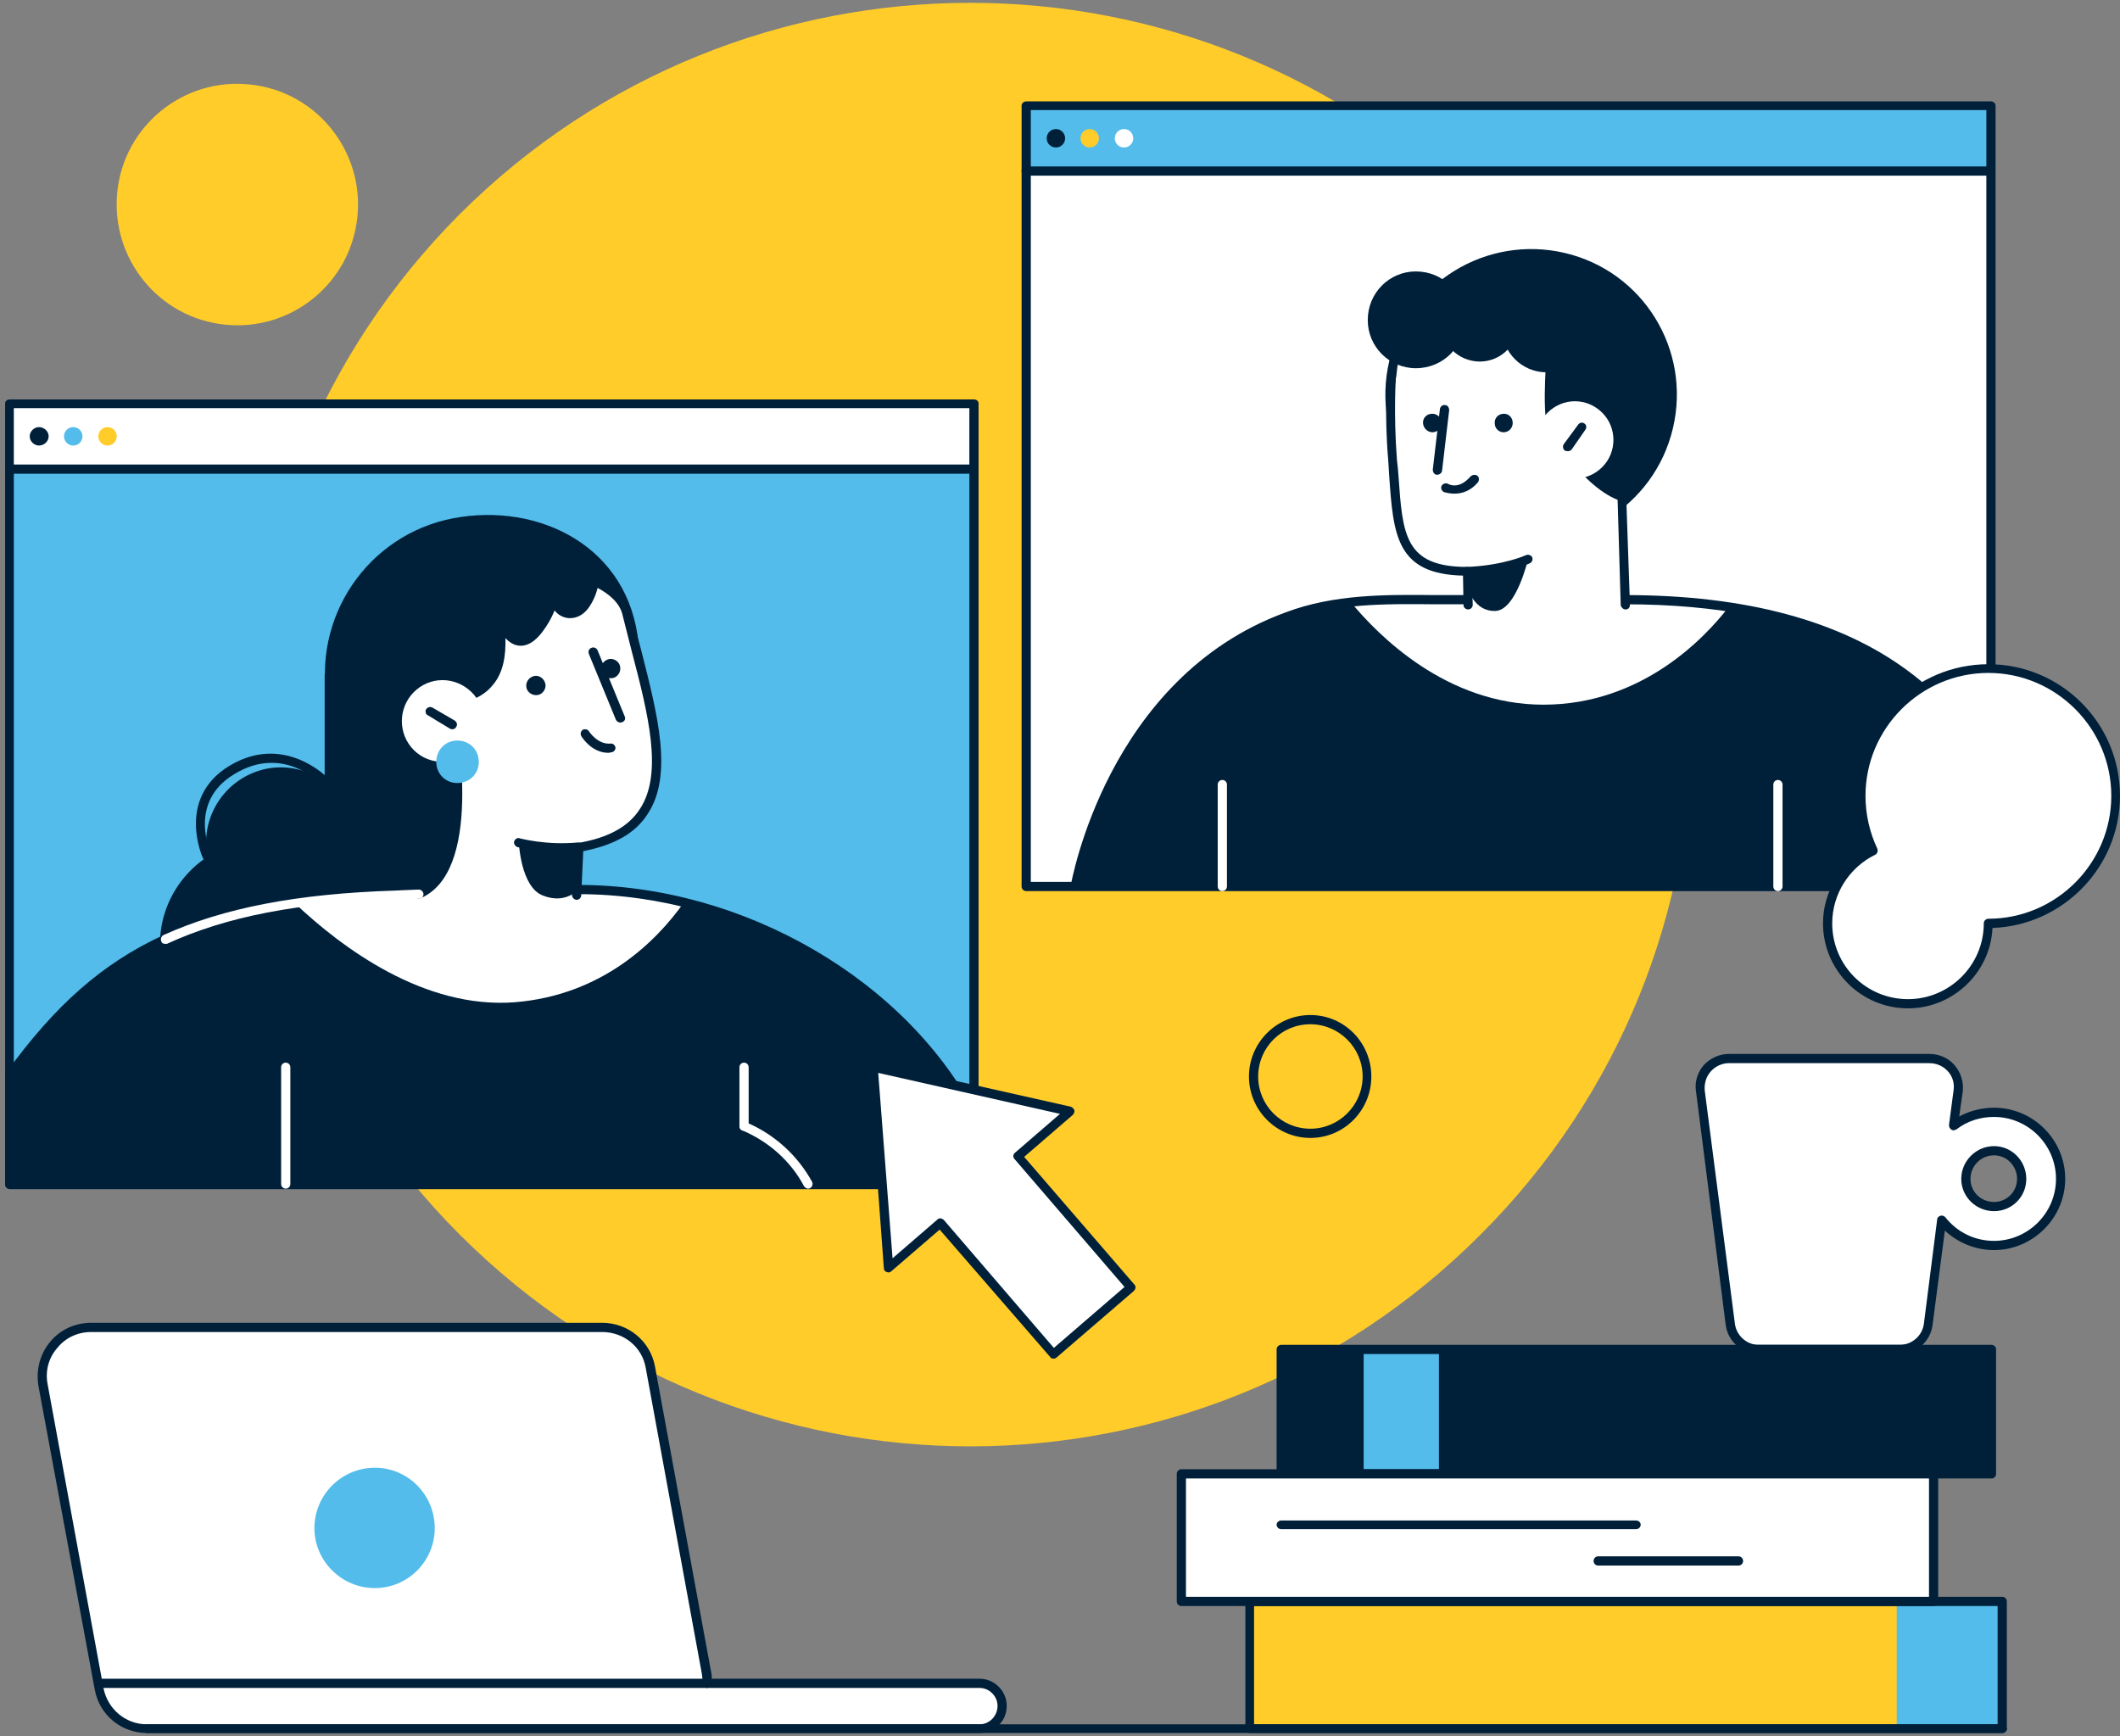<?xml version="1.0" encoding="UTF-8"?>
<svg xmlns="http://www.w3.org/2000/svg" version="1.2" viewBox="0 0 414 339" width="414" height="339">
  <rect x="0" y="0" width="414" height="339" fill="#808080" stroke="none"/>
  <defs>
    <clipPath id="cp1">
      <path d="m-5-43h425v425h-425z"></path>
    </clipPath>
  </defs>
  <style>.a{fill:#ffcc29}.b{fill:#53bceb}.c{fill:#fff}.d{fill:#00203a}</style>
  <g clip-path="url(#cp1)">
    <path class="a" d="m289.1 241.1c55.1-55 55.1-144.2 0-199.3-55-55-144.2-55-199.3 0-55 55.1-55 144.3 0 199.3 55.1 55.1 144.3 55.1 199.3 0z"></path>
    <path class="b" d="m190.2 78.7h-188.3v152.5h188.3z"></path>
    <path class="c" d="m190.2 78.7h-188.3v12.9h188.3z"></path>
    <path class="d" d="m190.2 232.2h-188.3c-0.5 0-0.9-0.4-0.9-0.9v-152.5c0-0.5 0.4-0.8 0.9-0.8h188.3c0.5 0 0.9 0.3 0.9 0.8v152.5c0 0.5-0.4 0.9-0.9 0.9zm-187.5-1.8h186.6v-150.7h-186.6z"></path>
    <path class="d" d="m189.5 92.5h-187.6c-0.5 0-0.9-0.4-0.9-0.9 0-0.5 0.4-0.9 0.9-0.9h187.6c0.5 0 0.9 0.4 0.9 0.9 0 0.5-0.4 0.9-0.9 0.9z"></path>
    <path class="d" d="m7.6 87c1 0 1.9-0.8 1.9-1.8 0-1-0.9-1.8-1.9-1.8-0.9 0-1.8 0.8-1.8 1.8 0 1 0.9 1.8 1.8 1.8z"></path>
    <path class="a" d="m21 87c1 0 1.8-0.8 1.8-1.8 0-1-0.8-1.8-1.8-1.8-1 0-1.8 0.8-1.8 1.8 0 1 0.8 1.8 1.8 1.8z"></path>
    <path class="b" d="m14.3 87c1 0 1.8-0.8 1.8-1.8 0-1-0.8-1.8-1.8-1.8-1 0-1.8 0.8-1.8 1.8 0 1 0.8 1.8 1.8 1.8z"></path>
    <path class="d" d="m99 133.1l-35.6-1.5v21c-3.1-2.2-7.2-3.3-11.3-2.5-7.9 1.6-13.1 9.2-11.6 17.2-6.7 4.4-10.5 12.5-8.9 20.9 2.1 11 12.7 18.2 23.7 16.1 11-2.1 18.3-12.8 16.2-23.8q-0.2-1-0.5-1.9l24.3-0.4 3.7-45.1z"></path>
    <path class="d" d="m64 137.4c3.2 16.8 19.4 27.8 36.2 24.6 16.8-3.2 26.1-19.2 24.5-36.2-1.7-19-19.4-27.8-36.2-24.6-16.7 3.2-27.7 19.4-24.5 36.2z"></path>
    <path class="d" d="m190.2 218.7c-13.8-27.2-46.5-45-77.3-45-9 0-35.7 1.1-35.7 1.1-41.6 1.3-59.3 13.1-75.3 35.3v21.1h188.3z"></path>
    <path class="c" d="m100.6 195.7c17-1.4 27.5-11.8 32.9-19.4-6.8-1.7-13.8-2.6-20.6-2.6-9 0-35.7 1.1-35.7 1.1-7.2 0.2-13.7 0.7-19.6 1.6 9.1 8.6 25.2 20.7 43 19.3z"></path>
    <path class="d" d="m190.2 232.1h-188.3c-0.5 0-0.9-0.4-0.9-0.9v-21.1q0-0.3 0.1-0.5c9.7-13.4 18.9-21.5 30.8-27 0.4-0.2 1 0 1.2 0.5 0.2 0.4 0 1-0.5 1.2-11.5 5.3-20.4 13.1-29.9 26.1v19.9h186.6v-11.3c-13.4-26.2-44.7-44.4-76.3-44.4h-0.1c-6.5 0-22.3 0.6-31.1 0.9-0.5 0-0.9-0.4-0.9-0.9 0-0.4 0.4-0.9 0.9-0.9 8.8-0.3 24.6-0.8 31.1-0.9q0 0 0.1 0c32.3 0 64.4 18.7 78 45.5q0.1 0.2 0.1 0.4v12.5c0 0.5-0.4 0.9-0.9 0.9z"></path>
    <path class="c" d="m157.8 232.1c-0.3 0-0.6-0.2-0.8-0.5-2.6-4.9-6.9-8.7-12.1-10.9-0.4-0.1-0.6-0.7-0.4-1.1 0.1-0.5 0.7-0.7 1.1-0.5 5.5 2.3 10.1 6.4 13 11.7 0.2 0.4 0 1-0.4 1.2q-0.2 0.1-0.4 0.1z"></path>
    <path class="c" d="m145.3 220.8c-0.5 0-0.9-0.4-0.9-0.9v-11.5c0-0.5 0.4-0.9 0.9-0.9 0.5 0 0.9 0.4 0.9 0.9v11.5c0 0.5-0.4 0.9-0.9 0.9z"></path>
    <path class="c" d="m55.8 232.1c-0.5 0-0.9-0.4-0.9-0.9v-22.8c0-0.5 0.4-0.9 0.9-0.9 0.5 0 0.9 0.4 0.9 0.9v22.8c0 0.5-0.4 0.9-0.9 0.9z"></path>
    <path class="d" d="m40.5 168.2c-0.3 0-0.7-0.2-0.8-0.5-0.1-0.1-5.4-11.7 5-18.1 10.8-6.6 19.3 2.3 19.4 2.4 0.3 0.4 0.3 0.9-0.1 1.3-0.3 0.3-0.9 0.3-1.2-0.1-0.3-0.3-7.6-7.9-17.1-2-9.1 5.5-4.6 15.3-4.4 15.7 0.2 0.5 0 1-0.4 1.2q-0.2 0.1-0.4 0.1z"></path>
    <path class="c" d="m122.5 120c-0.7-2.9-3.3-5.1-6.5-6.6-0.1 1.8-1 3.8-2 5-0.7 0.9-1.7 1.5-2.9 1.4-1.2-0.1-2.1-0.9-2.6-2q-0.2-0.4-0.3-0.8c-0.6 2.1-1.7 4.2-3 5.9-1 1.2-2.4 2.6-4.1 2.2-1.3-0.3-2.2-1.5-2.7-2.6q-0.5-1.2-0.9-2.5c0.8 7.2 1.2 15.9-10.1 16.7 0 0 7 32.6-5.6 37.9l-1 4.7 31.6-1.1 0.6-12.8c22.8-3.8 14.6-24.3 9.5-45.4z"></path>
    <path class="d" d="m112.6 175.7q0 0 0 0c-0.5 0-0.9-0.5-0.9-0.9l0.4-9.4c0.1-0.4 0.4-0.8 0.8-0.8 5.9-1 9.9-3.2 12.1-6.7 4.5-6.9 1.6-18.4-1.6-30.6-0.6-2.3-1.2-4.7-1.8-7.1-0.5-2.5-2.8-4.3-4.9-5.4-0.4 1.7-1.2 3.2-2 4.2-1 1.2-2.3 1.8-3.7 1.7-1-0.1-2-0.6-2.7-1.5-0.6 1.5-1.4 2.9-2.4 4.2-0.6 0.8-2.5 3.2-5 2.6q-1.2-0.3-2.2-1.4c0.1 3.4-0.4 6.8-2.5 9.2-1.7 2.1-4.3 3.3-7.7 3.7 1.1 5.7 5.7 32.8-6.4 37.9-0.4 0.2-0.9 0-1.1-0.5-0.2-0.4 0-0.9 0.4-1.1 11.9-5 5.2-36.6 5.1-36.9 0-0.2 0-0.5 0.2-0.7 0.2-0.2 0.4-0.3 0.6-0.4 3.5-0.2 6-1.3 7.6-3.1 2.5-3.1 2.2-7.9 1.7-12.6 0-0.4 0.3-0.9 0.7-1 0.5 0 0.9 0.2 1.1 0.7q0.4 1.3 0.8 2.3 0.9 1.9 2.1 2.2 1.4 0.3 3.2-2c1.3-1.7 2.3-3.6 2.8-5.5 0.1-0.4 0.4-0.7 0.8-0.7 0.4 0 0.8 0.2 0.9 0.6q0.1 0.4 0.3 0.7c0.2 0.5 0.8 1.4 1.9 1.5 0.9 0.1 1.7-0.5 2.1-1 1-1.3 1.7-3.1 1.8-4.5 0.1-0.3 0.2-0.6 0.5-0.7 0.2-0.2 0.5-0.2 0.8-0.1 3.9 1.9 6.3 4.4 7 7.2 0.5 2.4 1.2 4.8 1.8 7.1 3.2 12.6 6.3 24.4 1.3 32-2.4 3.8-6.5 6.1-12.6 7.3l-0.4 8.6c0 0.5-0.4 0.9-0.9 0.9z"></path>
    <path class="d" d="m110 166.4c-5.1 0-8.8-1-9-1-0.4-0.2-0.7-0.6-0.6-1.1 0.2-0.5 0.7-0.8 1.1-0.6 0.1 0 5.1 1.4 11.4 0.8 0.6 0 1 0.4 1 0.9 0.1 0.4-0.3 0.9-0.8 0.9q-1.6 0.1-3.1 0.1z"></path>
    <path class="d" d="m112.9 173.7c0 0-2.4 2.9-6.8 1.2-4.5-1.6-4.8-10.7-4.8-10.7l11.7 1.2-0.1 8.3z"></path>
    <path class="d" d="m118.8 147c-3.3 0-5.2-3.1-5.3-3.3-0.2-0.4-0.1-0.9 0.3-1.2 0.4-0.2 1-0.1 1.2 0.3 0.1 0.1 1.7 2.6 4.2 2.4 0.5-0.1 0.9 0.3 1 0.8 0 0.5-0.4 0.9-0.9 0.9q-0.2 0.1-0.5 0.1z"></path>
    <path class="c" d="m91.5 146.9c3.4-2.8 3.9-7.8 1.1-11.2-2.9-3.4-7.9-3.9-11.3-1-3.3 2.8-3.8 7.8-1 11.2 2.8 3.4 7.8 3.8 11.2 1z"></path>
    <path class="d" d="m88.3 142.4q-0.2 0-0.4-0.1l-4.3-2.6c-0.5-0.2-0.6-0.8-0.4-1.2 0.3-0.4 0.8-0.6 1.3-0.3l4.3 2.5c0.4 0.3 0.6 0.8 0.3 1.2-0.1 0.3-0.4 0.5-0.8 0.5z"></path>
    <path class="d" d="m121.2 141.1c-0.4 0-0.7-0.2-0.9-0.5l-5.3-12.9c-0.2-0.5 0-1 0.5-1.2 0.4-0.2 1 0 1.2 0.5l5.3 12.9c0.2 0.4 0 1-0.5 1.1q-0.2 0.1-0.3 0.1z"></path>
    <path class="d" d="m102.9 134.6c0.4 0.9 1.5 1.4 2.5 1 0.9-0.4 1.4-1.5 1-2.4-0.4-1-1.5-1.5-2.4-1.1-1 0.4-1.5 1.5-1.1 2.5z"></path>
    <path class="d" d="m117.5 131.3c0.4 0.9 1.5 1.4 2.5 1 0.9-0.4 1.4-1.5 1-2.5-0.4-0.9-1.5-1.4-2.4-1-1 0.4-1.5 1.5-1.1 2.5z"></path>
    <path class="b" d="m89.3 152.9c2.4 0 4.2-1.8 4.2-4.1 0-2.4-1.8-4.2-4.2-4.2-2.3 0-4.1 1.8-4.1 4.2 0 2.3 1.8 4.1 4.1 4.1z"></path>
    <path class="c" d="m32.3 184.3c-0.4 0-0.7-0.1-0.8-0.5-0.2-0.4 0-1 0.4-1.2 11.7-5.3 26.1-8.1 45.3-8.7 0 0 1.8-0.1 4.6-0.2 0.4 0 0.9 0.4 0.9 0.9 0 0.5-0.4 0.9-0.9 0.9-2.8 0.1-4.6 0.2-4.6 0.2-18.9 0.5-33.1 3.3-44.6 8.6q-0.1 0-0.3 0z"></path>
    <path class="c" d="m388.8 20.5h-188.4v152.5h188.4z"></path>
    <path class="b" d="m388.8 20.5h-188.4v12.9h188.4z"></path>
    <path class="d" d="m388.8 174h-188.4c-0.5 0-0.9-0.4-0.9-0.9v-152.5c0-0.4 0.4-0.8 0.9-0.8h188.4c0.5 0 0.9 0.4 0.9 0.8v152.5c0 0.5-0.4 0.9-0.9 0.9zm-187.5-1.8h186.6v-150.7h-186.6z"></path>
    <path class="d" d="m388 34.3h-187.6c-0.5 0-0.9-0.4-0.9-0.9 0-0.5 0.4-0.9 0.9-0.9h187.6c0.5 0 0.9 0.4 0.9 0.9 0 0.5-0.4 0.9-0.9 0.9z"></path>
    <path class="d" d="m206.2 28.8c1 0 1.8-0.8 1.8-1.8 0-1-0.8-1.8-1.8-1.8-1 0-1.8 0.8-1.8 1.8 0 1 0.8 1.8 1.8 1.8z"></path>
    <path class="c" d="m219.5 28.8c1 0 1.8-0.8 1.8-1.8 0-1-0.8-1.8-1.8-1.8-1 0-1.8 0.8-1.8 1.8 0 1 0.8 1.8 1.8 1.8z"></path>
    <path class="a" d="m212.8 28.8c1 0 1.8-0.8 1.8-1.8 0-1-0.8-1.8-1.8-1.8-1 0-1.8 0.8-1.8 1.8 0 1 0.8 1.8 1.8 1.8z"></path>
    <path class="d" d="m317.4 117.1c-12.5 0-19.8 0-32.4 0-11.5 0-22.9-0.7-33.7 3.3-34.8 12.8-41.3 52.6-41.3 52.6h178.8v-20.2c-3.7-7.7-15.9-35.7-71.4-35.7z"></path>
    <path class="c" d="m301.4 137.6c19.2 0 31.5-13 36.2-19.1-6-0.9-12.7-1.4-20.2-1.4-12.5 0-19.8 0-32.4 0-7.1 0-14.2-0.3-21.2 0.5 5.3 6.4 18.6 20 37.6 20z"></path>
    <path class="d" d="m388.8 173.9h-178.8c-0.3 0-0.5-0.1-0.7-0.3-0.1-0.2-0.2-0.5-0.2-0.7 0.1-0.4 7-40.5 41.9-53.3 9.5-3.6 19.6-3.5 29.4-3.4q2.3 0 4.6 0c8.9 0 15.2 0 22.5 0h9.9c23.5 0 42 5 55.2 14.8 10.7 7.9 14.8 16.8 16.8 21.1l0.2 0.3q0.1 0.2 0.1 0.4v20.2c0 0.5-0.4 0.9-0.9 0.9zm-177.7-1.8h176.8v-19.1l-0.1-0.2c-10.8-23.1-34.5-34.8-70.4-34.8h-9.9c-7.3 0-13.6 0-22.5 0q-2.3 0-4.6 0c-10.1-0.1-19.6-0.2-28.8 3.2-30.8 11.4-39.2 44.6-40.5 50.9z"></path>
    <path class="d" d="m326.7 83.6c3.6-15.3-5.8-30.6-21.1-34.2-15.3-3.6-30.7 5.8-34.3 21.1-3.6 15.3 5.9 30.6 21.2 34.3 15.3 3.6 30.6-5.9 34.2-21.2z"></path>
    <path class="c" d="m316.7 97.9c-7.8-2.5-14.5-14.3-14.6-14.9-0.9-3.5-0.2-13.2 0.3-18.6 0.2-2-1.3-3.7-3.3-3.9-5.6-0.3-16.1-0.7-20 1-3.1 1.3-6.2 8.1-6.3 10.9-0.1 1.4-1.6 8.2-0.9 17.5 1.1 13.3 0.5 21.6 14.6 21.6l0.2 8.6h30.7z"></path>
    <path class="d" d="m286.7 119c-0.5 0-0.9-0.4-0.9-0.8l-0.1-5.8c-13-0.3-13.6-7.9-14.4-19.3q-0.1-1.5-0.2-3.2c-0.8-9.2-0.2-16.5-0.2-16.6 0-0.5 0.4-0.8 0.9-0.8 0.5 0.1 0.9 0.5 0.8 1 0 0-0.5 7.2 0.2 16.3q0.2 1.6 0.3 3.1c0.8 11.5 1.2 17.8 13.4 17.8 0.5 0 0.9 0.3 0.9 0.8l0.2 6.6c0 0.5-0.4 0.9-0.9 0.9q0 0 0 0z"></path>
    <path class="d" d="m317.4 119c-0.4 0-0.8-0.4-0.9-0.8l-0.6-20.3c-0.1-0.5 0.3-0.9 0.8-0.9 0.5 0 0.9 0.4 0.9 0.8l0.7 20.3c0 0.5-0.3 0.9-0.8 0.9q0 0-0.1 0z"></path>
    <path class="d" d="m286.5 112.4c-0.5 0-0.9-0.3-0.9-0.8 0-0.5 0.4-0.9 0.9-0.9 7.2-0.3 11.5-2.3 11.5-2.3 0.4-0.2 1 0 1.2 0.4 0.2 0.5 0 1-0.5 1.2-0.1 0.1-4.6 2.1-12.1 2.4q-0.1 0-0.1 0z"></path>
    <path class="d" d="m286.7 114.9c0 0 1.1 4.5 5.3 4.4 4.1-0.1 6.4-10.1 6.4-10.1l-11.9 2.3z"></path>
    <path class="c" d="m312.9 91.2c2.9-2.9 2.9-7.7 0-10.6-3-3-7.7-3-10.7 0-2.9 2.9-2.9 7.7 0 10.6 3 3 7.7 3 10.7 0z"></path>
    <path class="d" d="m306.2 88.1q-0.3 0-0.6-0.1c-0.4-0.3-0.5-0.9-0.2-1.3l2.8-3.8c0.3-0.4 0.8-0.5 1.2-0.2 0.4 0.2 0.5 0.8 0.2 1.2l-2.7 3.9c-0.2 0.2-0.5 0.3-0.7 0.3z"></path>
    <path class="d" d="m291.9 82.7c0 1 0.9 1.8 1.9 1.7 1-0.1 1.7-1 1.6-2-0.1-1-0.9-1.7-1.9-1.6-1 0.1-1.7 0.9-1.6 1.9z"></path>
    <path class="d" d="m277.9 82.7c0.1 1 1 1.8 2 1.7 1-0.1 1.7-1 1.6-2-0.1-1-1-1.7-2-1.6-1 0.1-1.7 0.9-1.6 1.9z"></path>
    <path class="d" d="m276.5 71.9c5.3 0 9.5-4.2 9.5-9.4 0-5.3-4.2-9.5-9.5-9.5-5.2 0-9.4 4.2-9.4 9.5 0 5.2 4.2 9.4 9.4 9.4z"></path>
    <path class="d" d="m289 70.6c4.2 0 7.6-3.5 7.6-7.7 0-4.2-3.4-7.7-7.6-7.7-4.3 0-7.7 3.5-7.7 7.7 0 4.2 3.4 7.7 7.7 7.7z"></path>
    <path class="d" d="m302 72.7c4.9 0 8.8-3.9 8.8-8.7 0-4.9-3.9-8.8-8.8-8.8-4.8 0-8.7 3.9-8.7 8.8 0 4.8 3.9 8.7 8.7 8.7z"></path>
    <path class="c" d="m238.7 174c-0.5 0-0.9-0.4-0.9-0.9v-19.9c0-0.5 0.4-0.9 0.9-0.9 0.5 0 0.9 0.4 0.9 0.9v19.9c0 0.5-0.4 0.9-0.9 0.9z"></path>
    <path class="c" d="m347.2 174c-0.5 0-0.9-0.4-0.9-0.9v-19.9c0-0.5 0.4-0.9 0.9-0.9 0.5 0 0.9 0.4 0.9 0.9v19.9c0 0.5-0.4 0.9-0.9 0.9z"></path>
    <path class="d" d="m282 96.1c-0.4-0.2-0.7-0.7-0.5-1.2 0.2-0.4 0.7-0.6 1.1-0.5 0.2 0.1 2.2 1.4 4.6-1.4 0.4-0.3 0.9-0.4 1.3-0.1 0.4 0.3 0.4 0.9 0.1 1.3-2.8 3.3-6.4 1.9-6.6 1.9z"></path>
    <path class="d" d="m280.7 92.7q-0.1 0-0.1 0c-0.5 0-0.8-0.5-0.8-1l1.4-11.9c0.1-0.4 0.5-0.8 1-0.7 0.5 0 0.8 0.5 0.8 1l-1.4 11.9c-0.1 0.4-0.5 0.7-0.9 0.7z"></path>
    <path class="c" d="m198.8 225.8l22.1 25.6-15.2 13-22.1-25.6-10.1 8.8-1.5-19.6-1.4-19.6 19.1 4.3 19.2 4.3-10.1 8.8z"></path>
    <path class="d" d="m205.7 265.3q0 0 0 0-0.4 0-0.6-0.3l-21.6-24.9-9.4 8.1c-0.3 0.3-0.6 0.3-0.9 0.2-0.4-0.1-0.6-0.4-0.6-0.8l-2.9-39.2c0-0.3 0.1-0.5 0.3-0.7 0.2-0.2 0.5-0.3 0.8-0.2l38.3 8.6c0.3 0.1 0.6 0.4 0.7 0.7 0.1 0.3-0.1 0.7-0.3 0.9l-9.5 8.2 21.5 24.9c0.4 0.4 0.3 0.9-0.1 1.3l-15.1 13q-0.2 0.2-0.6 0.2zm-22.1-27.4q0.1 0 0.1 0 0.4 0.1 0.6 0.3l21.5 25 13.8-11.9-21.5-25c-0.3-0.3-0.3-0.9 0.1-1.2l8.8-7.6-35.5-8 2.8 36.2 8.8-7.6q0.2-0.2 0.5-0.2z"></path>
    <path class="c" d="m138.1 328.7q0-1.2-0.2-2.4l-10.9-59.3c-0.8-4.5-4.8-7.8-9.4-7.8h-99.8c-6 0-10.5 5.4-9.4 11.2l10.9 59.3c0.9 4.6 4.8 7.9 9.4 7.9h162.6c2.4 0 4.4-2 4.4-4.5 0-2.4-2-4.4-4.4-4.4h-53.2z"></path>
    <path class="d" d="m191.3 338.4h-162.6c-5 0-9.3-3.5-10.2-8.5l-11-59.3c-0.5-3.1 0.3-6.2 2.3-8.6 2-2.4 4.9-3.7 8-3.7h99.8c5.1 0 9.4 3.6 10.3 8.5l10.9 59.3q0.2 0.8 0.2 1.7h52.3c2.9 0 5.3 2.4 5.3 5.3 0 3-2.4 5.3-5.3 5.3zm-173.5-78.3c-2.6 0-5 1.1-6.6 3.1-1.7 1.9-2.4 4.5-1.9 7.1l10.9 59.3c0.8 4.1 4.3 7.1 8.5 7.1h162.6c1.9 0 3.5-1.6 3.5-3.6 0-1.9-1.6-3.5-3.5-3.5h-53.2q-0.4 0-0.7-0.3-0.3-0.3-0.2-0.7 0-1.1-0.2-2.1l-10.9-59.4c-0.7-4.1-4.3-7-8.5-7h-99.8z"></path>
    <path class="b" d="m73.2 310.1c6.5 0 11.7-5.3 11.7-11.7 0-6.5-5.2-11.8-11.7-11.8-6.5 0-11.8 5.3-11.8 11.8 0 6.4 5.3 11.7 11.8 11.7z"></path>
    <path class="c" d="m389.4 217.2c-3 0-5.7 1-7.9 2.6l0.9-6.8c0.4-3.4-2.2-6.3-5.6-6.3h-39.2c-3.4 0-6 2.9-5.5 6.3l5.8 45.6c0.3 2.8 2.7 4.9 5.5 4.9h27.6c2.8 0 5.2-2.1 5.6-4.9l2.6-20.4c2.3 3.1 6 5 10.2 5 7.1 0 13-5.8 13-13 0-7.2-5.9-13-13-13zm0 18.4c-3 0-5.5-2.4-5.5-5.4 0-3 2.5-5.5 5.5-5.5 3 0 5.4 2.5 5.4 5.5 0 3-2.4 5.4-5.4 5.4z"></path>
    <path class="d" d="m371 264.4h-27.6c-3.2 0-6-2.5-6.4-5.7l-5.8-45.6c-0.3-1.8 0.3-3.7 1.5-5.1 1.3-1.4 3.1-2.2 4.9-2.2h39.2c1.9 0 3.7 0.8 4.9 2.2 1.2 1.4 1.8 3.3 1.6 5.1l-0.7 4.9c2.1-1.1 4.4-1.7 6.8-1.7 7.6 0 13.9 6.2 13.9 13.9 0 7.6-6.3 13.9-13.9 13.9-3.6 0-7-1.4-9.6-3.8l-2.4 18.4c-0.4 3.2-3.1 5.7-6.4 5.7zm-33.4-56.8c-1.3 0-2.6 0.6-3.5 1.6-0.9 1-1.3 2.3-1.2 3.7l5.9 45.6c0.3 2.3 2.3 4.1 4.6 4.1h27.6c2.4 0 4.4-1.8 4.7-4.1l2.6-20.4c0-0.3 0.3-0.6 0.6-0.7 0.4-0.1 0.7 0 1 0.3 2.3 2.9 5.7 4.6 9.5 4.6 6.6 0 12.1-5.4 12.1-12.1 0-6.7-5.5-12.1-12.1-12.1-2.7 0-5.2 0.8-7.3 2.4-0.3 0.2-0.7 0.3-1 0.1-0.3-0.2-0.5-0.5-0.5-0.9l0.9-6.8c0.2-1.4-0.2-2.7-1.1-3.7-0.9-1-2.2-1.6-3.6-1.6h-39.2zm51.8 28.9c-3.5 0-6.4-2.8-6.4-6.3 0-3.5 2.9-6.4 6.4-6.4 3.5 0 6.3 2.9 6.3 6.4 0 3.5-2.8 6.3-6.3 6.3zm0-10.9c-2.6 0-4.6 2.1-4.6 4.6 0 2.5 2 4.5 4.6 4.5 2.5 0 4.5-2 4.5-4.5 0-2.5-2-4.6-4.5-4.6z"></path>
    <path class="c" d="m388.3 130.6c-13.8 0-24.9 11.1-24.9 24.8 0 3.8 0.9 7.5 2.4 10.7-5.3 2.5-8.9 7.9-8.9 14.2 0 8.7 7 15.7 15.7 15.7 8.6 0 15.7-7 15.7-15.7 13.7 0 24.8-11.1 24.8-24.9 0-13.7-11.1-24.8-24.8-24.8z"></path>
    <path class="d" d="m372.6 196.9c-9.2 0-16.6-7.5-16.6-16.6 0-6.1 3.4-11.7 8.7-14.6-1.5-3.2-2.2-6.7-2.2-10.3 0-14.2 11.6-25.7 25.8-25.7 14.2 0 25.7 11.5 25.7 25.7 0 13.9-11.1 25.3-24.9 25.8-0.4 8.7-7.7 15.7-16.5 15.7zm15.7-65.5c-13.2 0-24 10.8-24 24 0 3.6 0.8 7.1 2.3 10.3 0.2 0.5 0 1-0.4 1.2-5.1 2.5-8.4 7.7-8.4 13.4 0 8.2 6.6 14.8 14.8 14.8 8.1 0 14.8-6.6 14.8-14.8 0-0.5 0.4-0.9 0.9-0.9 13.2 0 24-10.8 24-24 0-13.2-10.8-24-24-24z"></path>
    <path class="d" d="m388.9 263.5h-138.7v24.3h138.7z"></path>
    <path class="b" d="m281 263.5h-14.7v24.3h14.7z"></path>
    <path class="d" d="m388.9 288.7h-138.7c-0.5 0-0.9-0.4-0.9-0.9v-24.3c0-0.5 0.4-0.9 0.9-0.9h138.7c0.5 0 0.9 0.4 0.9 0.9v24.3c0 0.5-0.4 0.9-0.9 0.9zm-137.8-1.8h136.9v-22.5h-136.9z"></path>
    <path class="a" d="m391 312.7h-146.9v24.9h146.9z"></path>
    <path class="b" d="m391 312.7h-20.6v24.9h20.6z"></path>
    <path class="d" d="m391 338.4h-146.9c-0.5 0-0.9-0.4-0.9-0.8v-24.9c0-0.5 0.4-0.9 0.9-0.9h146.9c0.5 0 0.9 0.4 0.9 0.9v24.9c0 0.4-0.4 0.8-0.9 0.8zm-146.1-1.7h145.2v-23.1h-145.2z"></path>
    <path class="c" d="m377.6 287.8h-146.9v24.9h146.9z"></path>
    <path class="c" d="m377.6 287.8h-146.9v24.9h146.9z"></path>
    <path class="c" d="m377.6 287.8h-146.9v24.9h146.9z"></path>
    <path class="d" d="m377.6 313.6h-146.9c-0.5 0-0.9-0.4-0.9-0.9v-24.9c0-0.5 0.4-0.9 0.9-0.9h146.9c0.5 0 0.9 0.4 0.9 0.9v24.9c0 0.5-0.4 0.9-0.9 0.9zm-146-1.8h145.1v-23.1h-145.1z"></path>
    <path class="d" d="m319.5 298.6h-69.3c-0.5 0-0.9-0.4-0.9-0.9 0-0.4 0.4-0.8 0.9-0.8h69.3c0.5 0 0.9 0.4 0.9 0.8 0 0.5-0.4 0.9-0.9 0.9z"></path>
    <path class="d" d="m339.6 305.7h-27.5c-0.5 0-0.9-0.4-0.9-0.9 0-0.5 0.4-0.9 0.9-0.9h27.4c0.5 0 0.9 0.4 0.9 0.9 0 0.5-0.4 0.9-0.9 0.9z"></path>
    <path class="d" d="m391 338.4h-362.3c-0.5 0-0.9-0.4-0.9-0.8 0-0.5 0.4-0.9 0.9-0.9h362.3c0.5 0 0.9 0.4 0.9 0.9 0 0.4-0.4 0.8-0.9 0.8z"></path>
    <path class="d" d="m138.1 329.6h-118.8c-0.5 0-0.9-0.4-0.9-0.9 0-0.5 0.4-0.9 0.9-0.9h118.8c0.4 0 0.8 0.4 0.8 0.9 0 0.5-0.4 0.9-0.8 0.9z"></path>
    <path class="a" d="m69.8 42.3c1.3-12.9-8.1-24.5-21-25.8-13-1.4-24.6 8.1-25.9 21-1.3 13 8.1 24.6 21.1 25.9 12.9 1.3 24.5-8.1 25.8-21.1z"></path>
    <path class="d" d="m255.9 222.2c-6.6 0-12-5.4-12-12 0-6.6 5.4-12 12-12 6.6 0 11.9 5.4 11.9 12 0 6.6-5.3 12-11.9 12zm0-22.2c-5.7 0-10.2 4.6-10.2 10.2 0 5.6 4.5 10.2 10.2 10.2 5.6 0 10.2-4.6 10.2-10.2 0-5.6-4.6-10.2-10.2-10.2z"></path>
  </g>
</svg>
